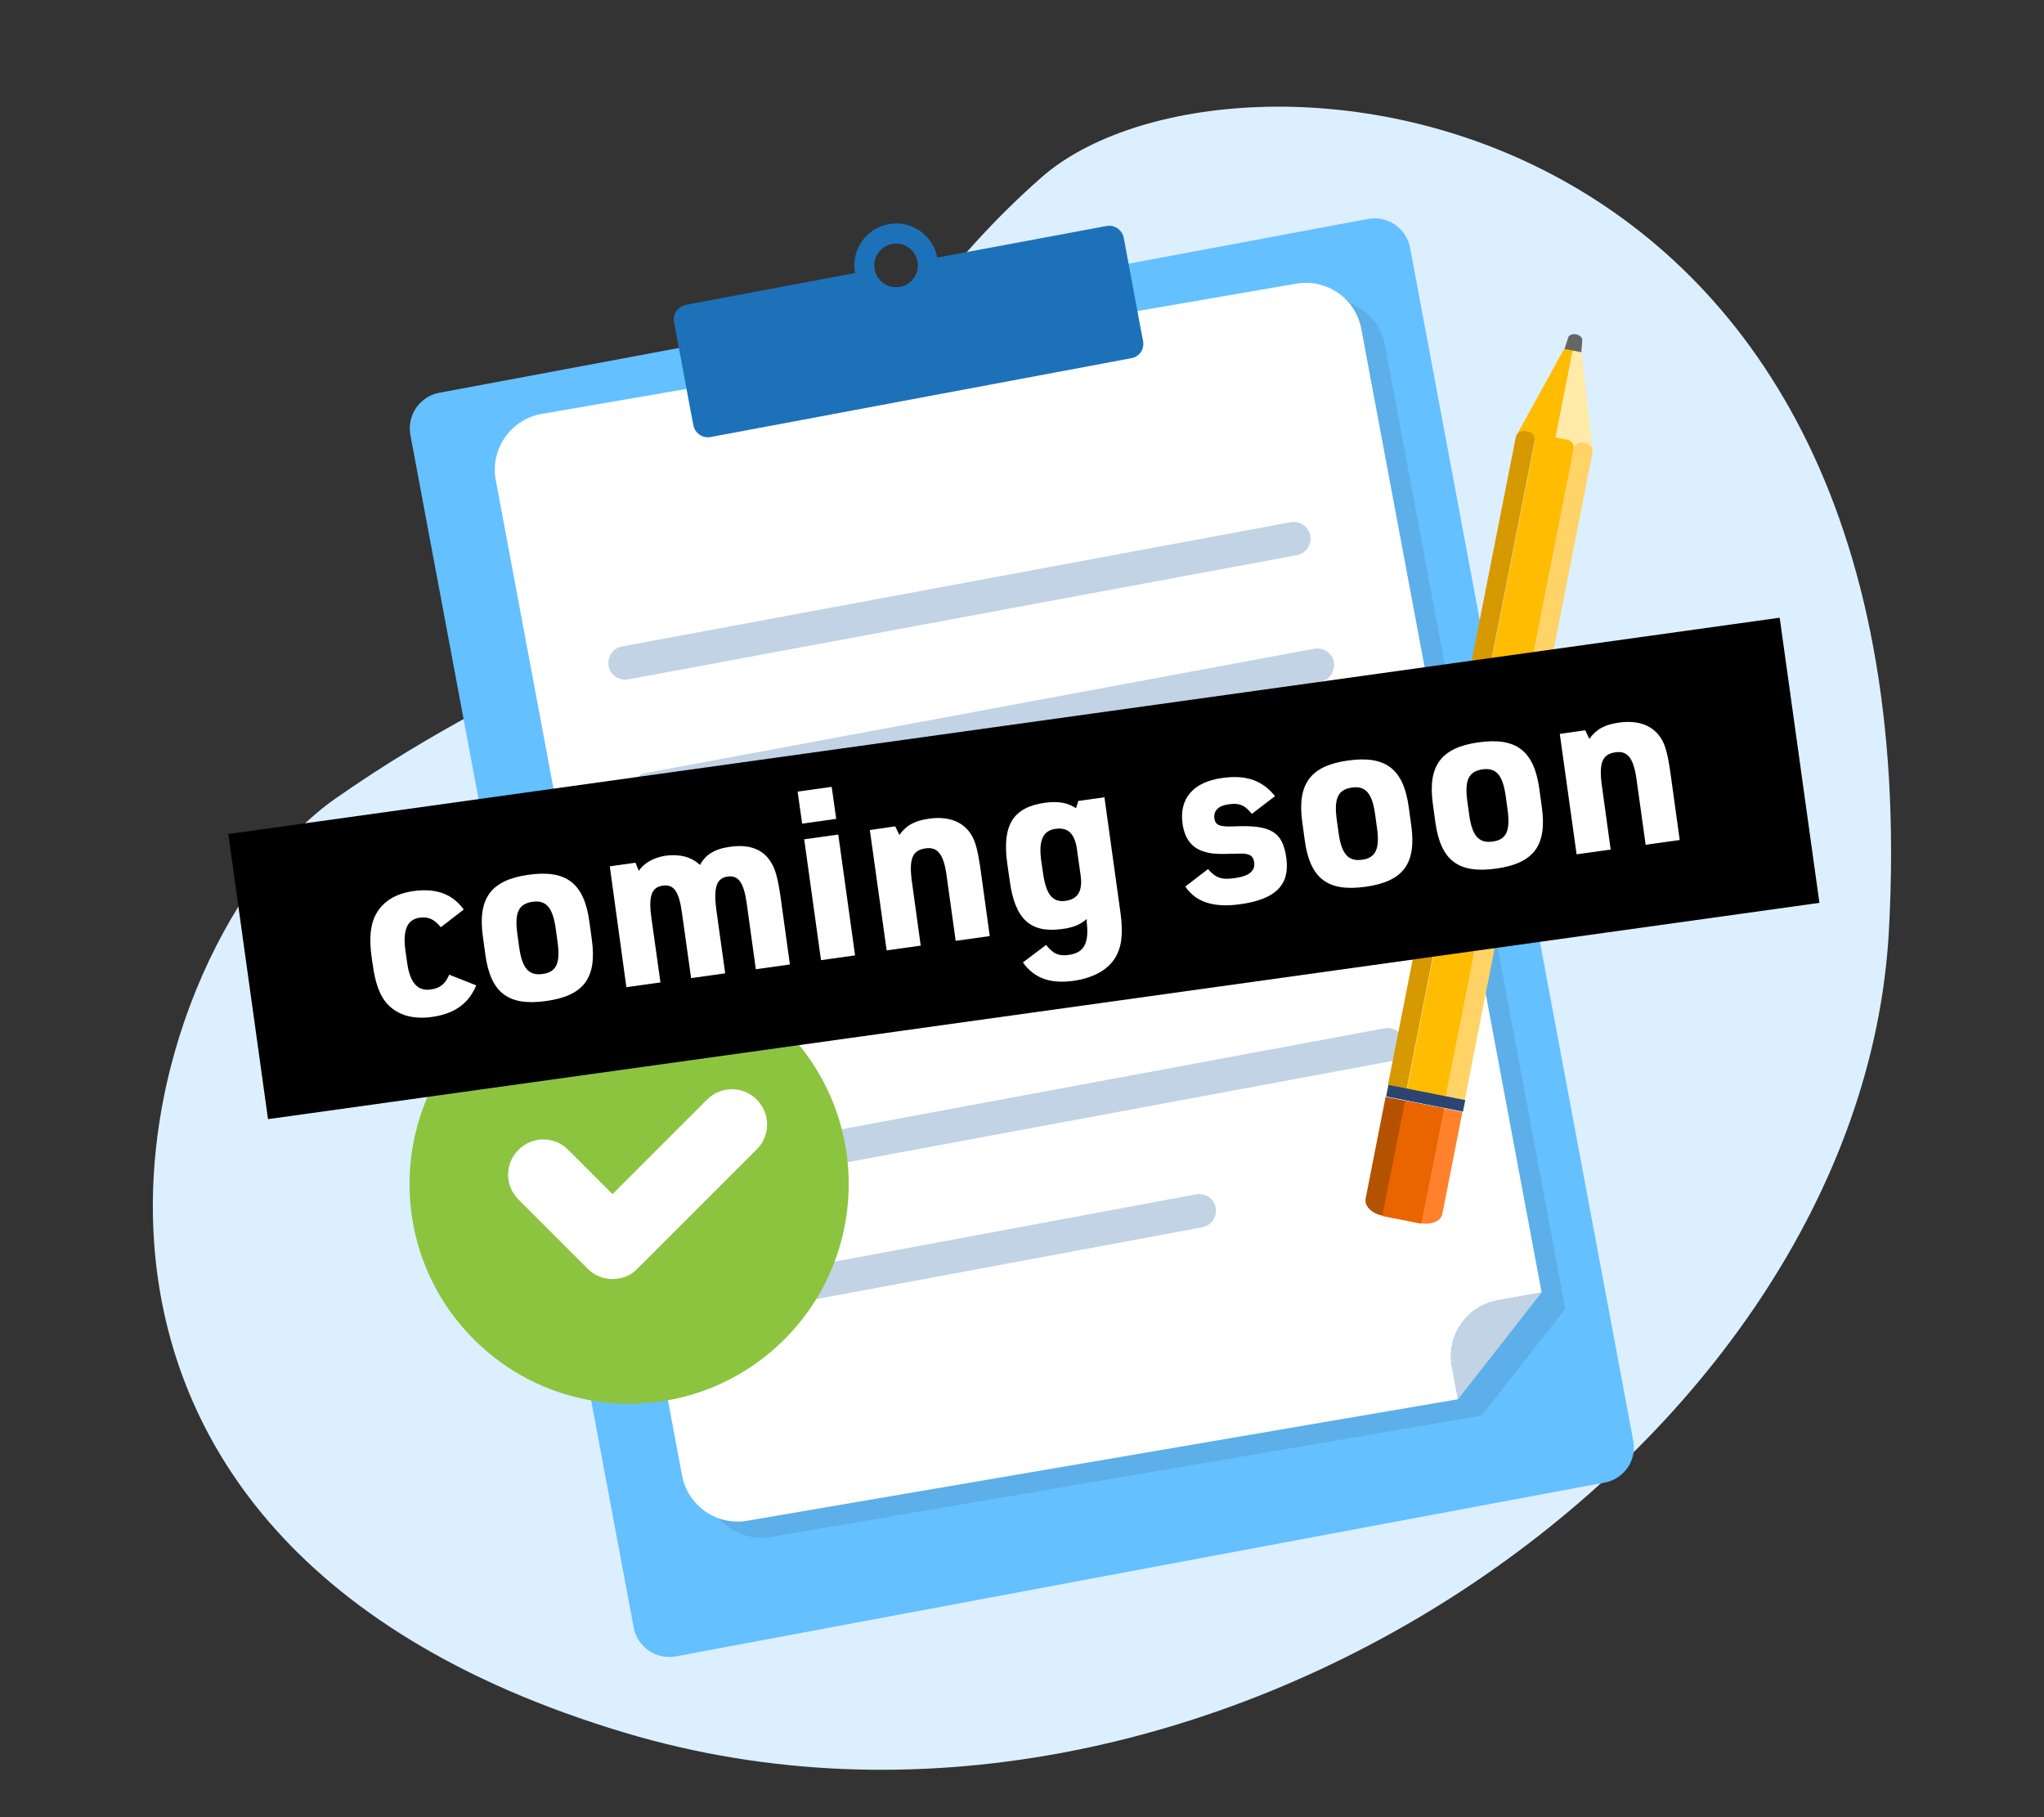 <?xml version="1.0" encoding="utf-8"?>
<!-- Generator: Adobe Illustrator 26.3.1, SVG Export Plug-In . SVG Version: 6.00 Build 0)  -->
<svg version="1.1" id="レイヤー_1" xmlns="http://www.w3.org/2000/svg" xmlns:xlink="http://www.w3.org/1999/xlink" x="0px"
	 y="0px" viewBox="0 0 900 800" style="enable-background:new 0 0 900 800;" xml:space="preserve">
<rect x="0" y="0" width="900" height="800" fill="#333333" stroke="none"/>
<style type="text/css">
	.st0{fill:#DCEFFF;}
	.st1{fill:#64C0FF;}
	.st2{opacity:0.1;fill:#1D1D1B;}
	.st3{fill:#FFFFFF;}
	.st4{fill:none;}
	.st5{fill:#1D71B8;}
	.st6{fill:#C1D3E5;}
	.st7{fill:#666666;}
	.st8{fill:#FFBC00;}
	.st9{fill:#FFEAA9;}
	.st10{fill:#FFD366;}
	.st11{fill:#D69900;}
	.st12{fill:#2B4572;}
	.st13{fill:#FF812C;}
	.st14{fill:#B55200;}
	.st15{fill:#EA6400;}
	.st16{fill:#8CC43F;}
</style>
<path class="st0" d="M327.5,263.2c0,0-92.7,27.3-180,88.5S-20.1,674.5,275.1,762.8c253.7,76,544.2-125.4,556.6-352.9
	C852.2,35.7,540.3,6.7,458.8,77.9S336.4,257.1,327.5,263.2z"/>
<g>
	<path class="st1" d="M706.5,652.7l-59.4,11.1l-182.2,34.1l-167.3,31.3c-8.7,1.6-17-4.1-18.6-12.8l-98.3-524.9
		c-1.6-8.7,4.1-17,12.8-18.6l105.4-19.7l198-37.1l105.4-19.7c8.7-1.6,17,4.1,18.6,12.8l98.2,524.9
		C720.9,642.7,715.2,651.1,706.5,652.7z"/>
	<path class="st2" d="M609.8,152l79.4,424.2l-36.8,47l-312.9,53.4c-13.4,2.3-26.2-6.6-28.7-20l-82-438.1
		c-2.6-13.7,6.6-26.8,20.3-29.2L581,132C594.5,129.7,607.3,138.6,609.8,152z"/>
	<path class="st3" d="M599.4,144.8L678.8,569l-19.4,3.5c-13.6,2.5-22.6,15.5-20.1,29.1L642,616L329,669.5
		c-13.4,2.3-26.2-6.6-28.7-20l-82-438.1c-2.6-13.7,6.6-26.8,20.3-29.2l332-57.3C584.1,122.5,596.9,131.4,599.4,144.8z"/>
	<rect class="st4" width="900" height="800"/>
	<path class="st5" d="M503.3,150.1l-1.3-6.8l0,0l-7.2-38.6c-0.7-3.5-4.1-5.9-7.6-5.2l-74.5,13.9c-1.9-10-11.5-16.6-21.5-14.7
		c-10,1.9-16.6,11.5-14.7,21.5L302,134.2c-3.5,0.7-5.9,4.1-5.2,7.6l7.2,38.6h0l1.3,6.8c0.7,3.5,4.1,5.9,7.6,5.2l185.2-34.7
		C501.7,157.1,504,153.7,503.3,150.1z M392.8,107.4c5.2-1,10.2,2.5,11.2,7.7c1,5.2-2.5,10.2-7.7,11.2c-5.2,1-10.2-2.5-11.2-7.7
		C384.2,113.4,387.6,108.4,392.8,107.4z"/>
	<path class="st6" d="M678.8,569L642,616l-2.7-14.4c-2.5-13.6,6.5-26.6,20.1-29.1L678.8,569z"/>
	<g>
		<path class="st6" d="M571,244.4l-294.4,54.7c-4,0.7-7.9-1.9-8.6-5.9l0,0c-0.7-4,1.9-7.9,5.9-8.6l294.4-54.7c4-0.7,7.9,1.9,8.6,5.9
			v0C577.7,239.8,575,243.7,571,244.4z"/>
		<path class="st6" d="M581.4,300.1l-294.4,54.7c-4,0.7-7.9-1.9-8.6-5.9l0,0c-0.7-4,1.9-7.9,5.9-8.6l294.4-54.7
			c4-0.7,7.9,1.9,8.6,5.9l0,0C588,295.5,585.4,299.4,581.4,300.1z"/>
		<path class="st6" d="M591.7,355.8l-294.4,54.7c-4,0.7-7.9-1.9-8.6-5.9l0,0c-0.7-4,1.9-7.9,5.9-8.6L589,341.3
			c4-0.7,7.9,1.9,8.6,5.9v0C598.4,351.2,595.7,355.1,591.7,355.8z"/>
		<path class="st6" d="M602.1,411.5l-294.4,54.7c-4,0.7-7.9-1.9-8.6-5.9l0,0c-0.7-4,1.9-7.9,5.9-8.6L599.4,397
			c4-0.7,7.9,1.9,8.6,5.9l0,0C608.7,406.9,606.1,410.8,602.1,411.5z"/>
		<path class="st6" d="M612.4,467.2L318,521.9c-4,0.7-7.9-1.9-8.6-5.9l0,0c-0.7-4,1.9-7.9,5.9-8.6l294.4-54.7c4-0.7,7.9,1.9,8.6,5.9
			l0,0C619.1,462.6,616.4,466.5,612.4,467.2z"/>
		<path class="st6" d="M529.4,540.3l-201,37.4c-4,0.7-7.9-1.9-8.6-5.9l0,0c-0.7-4,1.9-7.9,5.9-8.6l201-37.4c4-0.7,7.9,1.9,8.6,5.9
			l0,0C536,535.7,533.4,539.5,529.4,540.3z"/>
	</g>
</g>
<g>
	<path class="st7" d="M694,147.2L694,147.2c1.6,0.3,2.8,1.5,2.7,2.6l-0.5,6.2l-7.6-1.5l1.9-5.9C690.8,147.5,692.4,146.9,694,147.2z"
		/>
	<polygon class="st8" points="667.5,192.1 688.7,153.6 692.5,154.3 684.4,195.4 	"/>
	<polygon class="st9" points="701.4,198.8 696.4,155.1 692.5,154.3 684.4,195.4 	"/>
	<path class="st10" d="M636.6,482.9l8.3,1.6l56.3-285.2c0.4-1.9-0.9-3.8-2.8-4.1l-1.4-0.3c-1.9-0.4-3.8,0.9-4.1,2.8L636.6,482.9z"/>
	<path class="st11" d="M611.1,477.8l8.3,1.6l56.3-285.2c0.4-1.9-0.9-3.8-2.8-4.1l-1.4-0.3c-1.9-0.4-3.8,0.9-4.1,2.8L611.1,477.8z"/>
	<path class="st8" d="M619.5,479.5l17.1,3.4l56.3-285.2c0.4-1.9-0.9-3.8-2.8-4.1l-10.2-2c-1.9-0.4-3.8,0.9-4.1,2.8L619.5,479.5z"/>
	
		<rect x="610.3" y="481.1" transform="matrix(-0.981 -0.194 0.194 -0.981 1149.54 1079.77)" class="st12" width="34.5" height="5.2"/>
	<path class="st13" d="M635.6,487.9l-10,50.6c4.6,0.9,8.9-0.9,9.5-4.1l8.8-44.8L635.6,487.9z"/>
	<path class="st14" d="M610.1,482.9l-8.8,44.8c-0.6,3.2,2.6,6.5,7.2,7.4l17.1,3.4l10-50.6L610.1,482.9z"/>
	
		<rect x="596.3" y="502.8" transform="matrix(0.194 -0.981 0.981 0.194 -0.271 1022.767)" class="st15" width="51.6" height="17.5"/>
</g>
<ellipse transform="matrix(0.707 -0.707 0.707 0.707 -287.457 348.632)" class="st16" cx="277.1" cy="521.3" rx="96.7" ry="96.7"/>
<g>
	<path class="st3" d="M269.8,563.1c-4.1,0-8.1-1.6-11-4.5l-30.5-30.5c-6.1-6.1-6.1-15.9,0-21.9c6.1-6.1,15.9-6.1,21.9,0l19.5,19.5
		l41.6-41.6c6.1-6.1,15.9-6.1,21.9,0c6.1,6.1,6.1,15.9,0,21.9l-52.6,52.6C277.9,561.5,273.9,563.1,269.8,563.1z"/>
</g>
<rect x="106" y="319.1" transform="matrix(0.99 -0.138 0.138 0.99 -48.459 65.881)" width="690" height="126.8"/>
<g>
	<path class="st3" d="M209.7,433.8c-3.4,8.1-9.6,12.5-19.5,13.9c-8.6,1.2-15.5-0.9-20-6.1c-3.1-3.6-5-9-6.1-17l-0.4-2.7
		c-1.3-9.1-0.6-15.1,2-19.7c3.1-5.5,8.6-8.8,16.3-9.9c10-1.4,17.1,1.2,22.2,8.1l-10.1,7.8c-3-3.6-5.5-4.7-9.3-4.2
		c-5.5,0.8-7.5,5.3-6.3,14.4l0.8,5.6c1.2,8.6,4.6,12.5,10.4,11.6c3.9-0.5,6.3-2.3,8.1-6.5L209.7,433.8z"/>
	<path class="st3" d="M212.6,412.2c-2.3-16.8,3.6-24.8,20.2-27.1c16.5-2.3,24.4,3.7,26.7,20.6l1.1,8c2.3,16.8-3.5,24.7-20.2,27
		c-16.6,2.3-24.4-3.6-26.7-20.5L212.6,412.2z M244.7,408.9c-1.3-9.4-4.2-12.7-10.2-11.9c-6.2,0.9-8,4.8-6.7,14.2l0.8,5.8
		c1.3,9.3,4.2,12.6,10.3,11.8c6.1-0.8,7.9-4.8,6.6-14.1L244.7,408.9z"/>
	<path class="st3" d="M268.5,381.4l11.3-1.6l1.5,3.6c2.2-3.5,6.6-5.9,11.9-6.7c6.1-0.8,11.4,0.6,15,4.1c2.4-4.5,6.5-7.1,13.2-8
		c9-1.3,15.3,1.3,18.7,7.9c1.5,2.7,2.5,6.9,3.5,13.5l4.2,30.4l-15,2.1l-4-28.9c-1.3-9.2-3.6-12.6-8.5-11.9
		c-4.8,0.7-6.2,4.8-4.9,14.6l3.9,28l-15,2.1l-4-28.5c-1.3-9.7-3.6-12.9-8.5-12.2c-5,0.7-6.4,4.8-4.9,14.8l3.9,27.8l-15,2.1
		L268.5,381.4z"/>
	<path class="st3" d="M351.2,348.5l15-2.1l2,14.1l-15,2.1L351.2,348.5z M354.1,369.5l15-2.1l7.4,53.2l-15,2.1L354.1,369.5z"/>
	<path class="st3" d="M383,365.4l11.2-1.6l1.8,3.8c3.1-4.3,6.7-6.3,13.2-7.2c8.8-1.2,15.4,1.5,18.9,7.8c1.5,2.8,2.5,6.7,3.5,13.5
		l4.2,30.4l-15,2.1l-4-28.7c-1.3-9.4-3.9-12.8-9.3-12c-5.9,0.8-7.4,4.8-5.9,15.2l3.8,27.6l-15,2.1L383,365.4z"/>
	<path class="st3" d="M478.5,404.6c-2.9,2.5-6.1,3.8-10.9,4.4c-13.9,1.9-20.7-4.3-23-21.2l-1.1-7.7c-2.3-16.8,2.5-24.7,16.6-26.7
		c5.9-0.8,10,0,13.7,2.4l1-3.2l11.5-1.6l7.1,51.1c1.2,8.9,0.5,14.9-2.4,19.6c-3.3,5.4-9.8,8.9-18.3,10.1
		c-10.3,1.4-17.3-1.1-22.3-8.1l10.2-7.7c3.1,3.9,5.6,5,9.9,4.4c6.8-0.9,9.1-5.1,8-14.4L478.5,404.6z M459.3,384.6
		c1.3,9.2,4.2,12.8,9.9,12c5.4-0.8,7.6-4.3,6.6-11.3l-1.6-11.4c-1-7-4-9.8-9.5-9c-5.5,0.8-7.5,5.1-6.2,14.3L459.3,384.6z"/>
	<path class="st3" d="M531.9,382.6c3.4,3.9,5.9,4.8,11.7,4c6.5-0.9,9.2-3.2,8.6-7.1c-0.4-2.9-2.2-3.9-6.8-3.7
		c-9.6,0.3-11.9,0.2-15.6-1c-5.1-1.6-8.2-5.7-9.1-12.1c-1.6-11.2,4.8-18.5,17.5-20.2c10.5-1.5,17.7,1.1,23.2,8l-10.2,7.8
		c-3.1-3.9-5.6-4.9-10.3-4.2c-4.4,0.6-6.6,2.8-6.2,6.1c0.4,3.1,2.3,3.9,8.8,3.6c16.2-0.7,21.3,2.4,22.9,14
		c1.6,11.8-4.8,18.2-20.5,20.3c-11.6,1.6-19.4-1-24-7.8L531.9,382.6z"/>
	<path class="st3" d="M573.4,361.9c-2.3-16.8,3.6-24.8,20.2-27.1c16.5-2.3,24.4,3.7,26.7,20.6l1.1,8c2.3,16.8-3.5,24.7-20.2,27
		c-16.6,2.3-24.4-3.6-26.7-20.5L573.4,361.9z M605.5,358.6c-1.3-9.4-4.2-12.7-10.2-11.9c-6.2,0.9-8,4.8-6.7,14.2l0.8,5.8
		c1.3,9.3,4.2,12.6,10.3,11.8c6.1-0.8,7.9-4.8,6.6-14.1L605.5,358.6z"/>
	<path class="st3" d="M630.9,353.9c-2.3-16.8,3.6-24.8,20.2-27.1c16.5-2.3,24.4,3.7,26.7,20.6l1.1,8c2.3,16.8-3.5,24.7-20.2,27
		c-16.6,2.3-24.4-3.6-26.7-20.5L630.9,353.9z M663,350.6c-1.3-9.4-4.2-12.7-10.2-11.9c-6.2,0.9-8,4.8-6.7,14.2l0.8,5.8
		c1.3,9.3,4.2,12.6,10.3,11.8c6.1-0.8,7.9-4.8,6.6-14.1L663,350.6z"/>
	<path class="st3" d="M686.8,323.1l11.2-1.6l1.8,3.8c3.1-4.3,6.7-6.3,13.2-7.2c8.8-1.2,15.4,1.5,18.9,7.8c1.5,2.8,2.5,6.7,3.5,13.5
		l4.2,30.4l-15,2.1l-4-28.7c-1.3-9.4-3.9-12.8-9.3-12c-5.9,0.8-7.4,4.8-5.9,15.2l3.8,27.6l-15,2.1L686.8,323.1z"/>
</g>
</svg>
